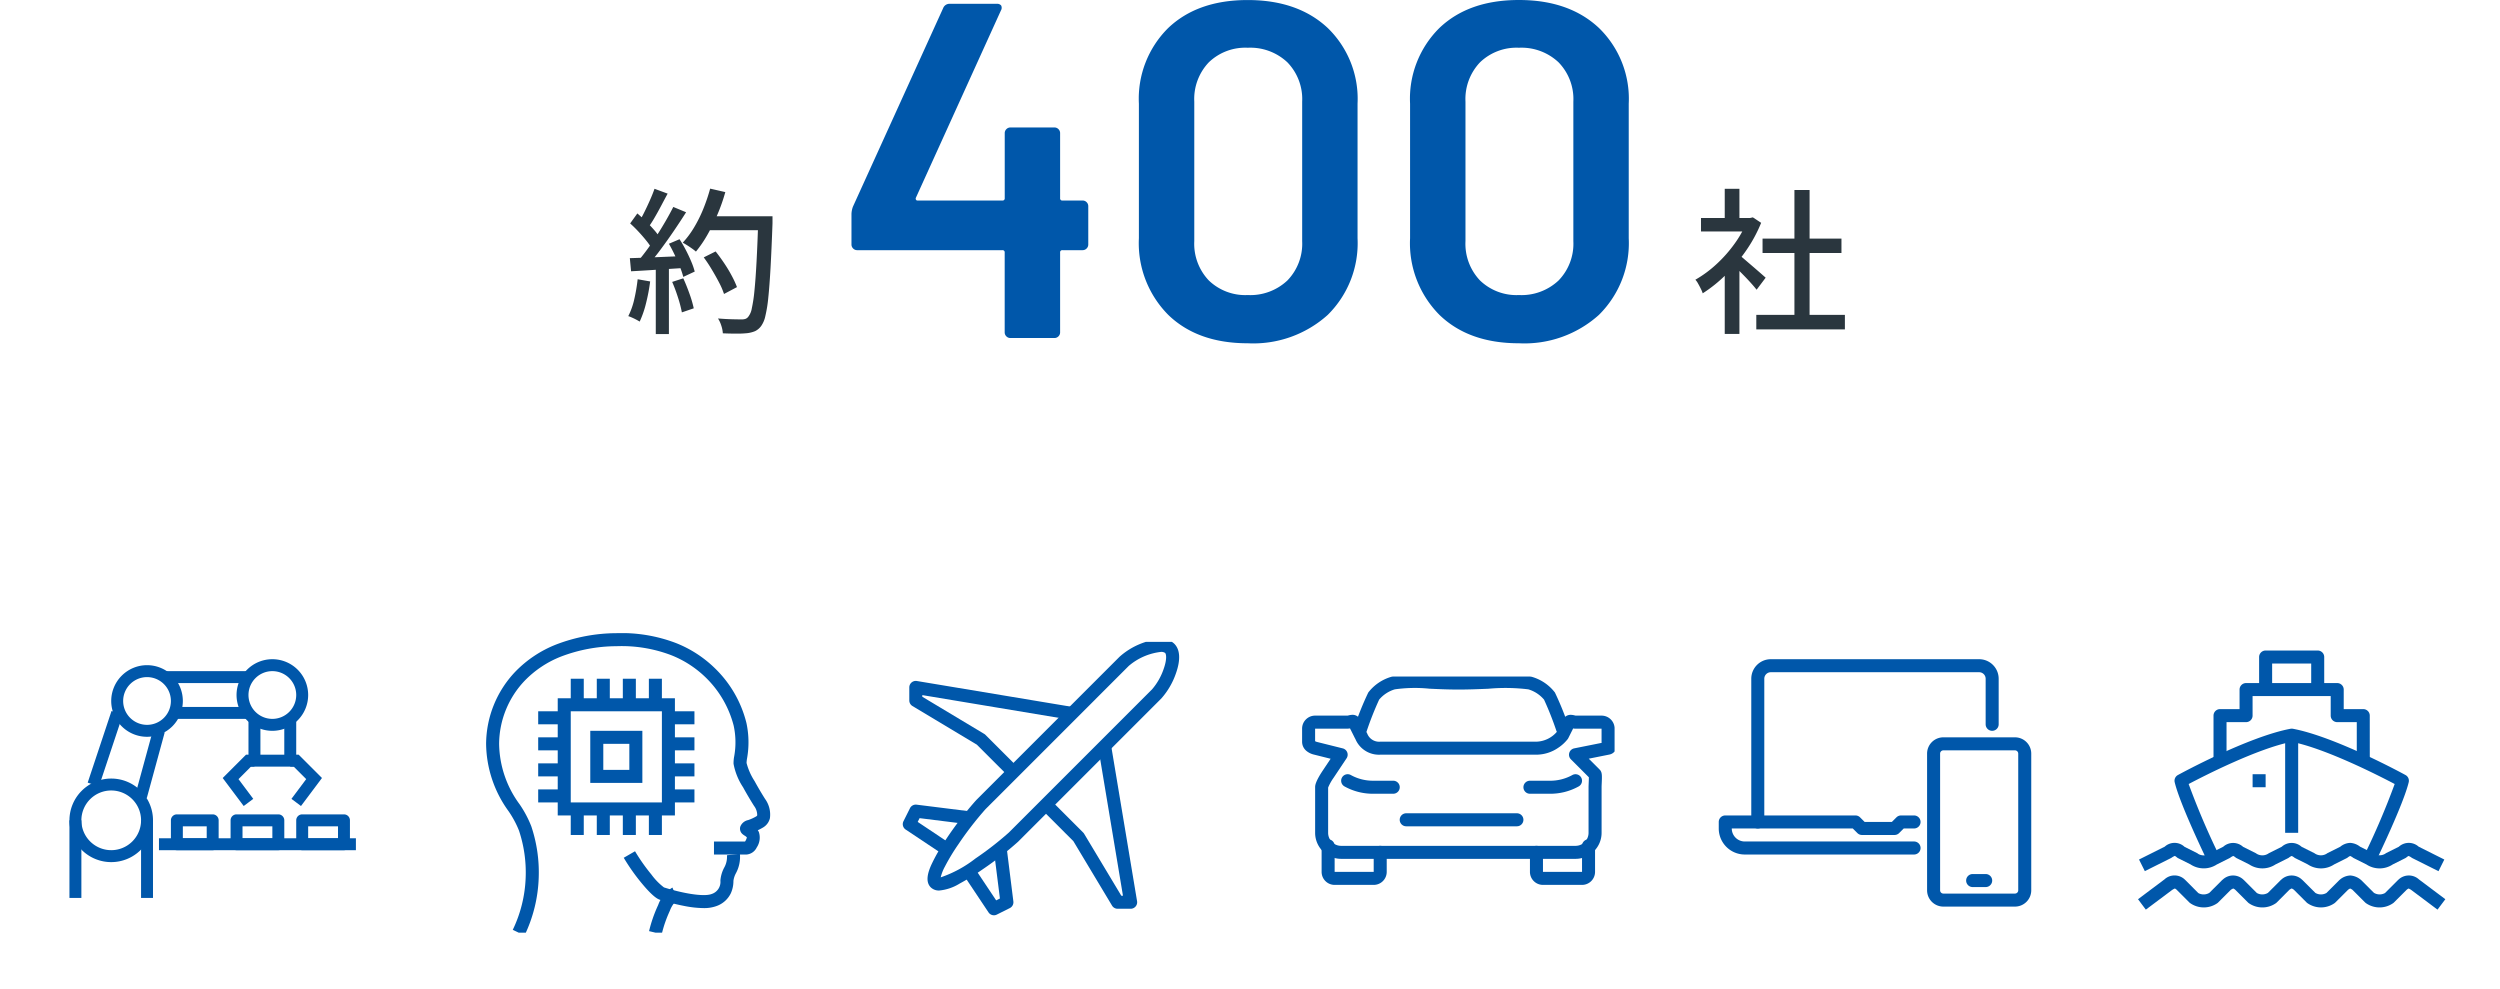 <svg xmlns="http://www.w3.org/2000/svg" xmlns:xlink="http://www.w3.org/1999/xlink" width="288" height="113.94" viewBox="0 0 288 113.94">
  <defs>
    <clipPath id="clip-path">
      <rect id="長方形_38772" data-name="長方形 38772" width="33" height="27.5" fill="none" stroke="#0057aa" stroke-width="2"/>
    </clipPath>
    <clipPath id="clip-path-2">
      <rect id="長方形_38768" data-name="長方形 38768" width="33" height="34.5" fill="none" stroke="#0057aa" stroke-width="2"/>
    </clipPath>
    <clipPath id="clip-path-3">
      <rect id="長方形_38763" data-name="長方形 38763" width="32.25" height="32.25" fill="none" stroke="#0057aa" stroke-width="2"/>
    </clipPath>
    <clipPath id="clip-path-4">
      <rect id="長方形_38760" data-name="長方形 38760" width="36" height="24" fill="none" stroke="#0057aa" stroke-width="2"/>
    </clipPath>
    <clipPath id="clip-path-5">
      <rect id="長方形_38774" data-name="長方形 38774" width="36" height="28.5" fill="none" stroke="#0057aa" stroke-width="2"/>
    </clipPath>
    <clipPath id="clip-path-6">
      <rect id="長方形_38765" data-name="長方形 38765" width="36" height="30" fill="none" stroke="#0057aa" stroke-width="2"/>
    </clipPath>
  </defs>
  <g id="グループ_62684" data-name="グループ 62684" transform="translate(-44 -10202.06)">
    <path id="パス_49918" data-name="パス 49918" d="M7.326-.666H17.532V1.008H7.326Zm.72-8.784h9.09v1.656H8.046Zm3.672-5.6h1.746V.144H11.718ZM.954-11.826h5.94v1.548H.954ZM3.69-6.12,5.382-8.136V1.53H3.69Zm0-9.072H5.382v4.1H3.69ZM5.2-7.668a6.943,6.943,0,0,1,.693.54l.954.819q.513.441.936.81t.621.549L7.362-3.564q-.252-.324-.648-.765t-.855-.909q-.459-.468-.882-.891T4.266-6.8Zm1.08-4.158h.324L6.93-11.9l.954.63A16.383,16.383,0,0,1,6.12-8.028a19.245,19.245,0,0,1-2.367,2.8,15.986,15.986,0,0,1-2.6,2.079,3.615,3.615,0,0,0-.225-.54Q.774-4,.612-4.284a2.023,2.023,0,0,0-.306-.432A13.213,13.213,0,0,0,2.718-6.489,15.3,15.3,0,0,0,4.824-8.865,12.131,12.131,0,0,0,6.282-11.5Z" transform="translate(239 10239)" fill="#2a363e"/>
    <path id="パス_49917" data-name="パス 49917" d="M28.71-15.84a.636.636,0,0,1,.467.192.636.636,0,0,1,.192.468v4.4a.636.636,0,0,1-.192.467.636.636,0,0,1-.467.193H26.4a.243.243,0,0,0-.275.275V-.66a.636.636,0,0,1-.192.468A.636.636,0,0,1,25.465,0H20.4a.636.636,0,0,1-.467-.193.636.636,0,0,1-.193-.468V-9.845a.243.243,0,0,0-.275-.275H2.75a.636.636,0,0,1-.467-.193.636.636,0,0,1-.193-.467V-14.3a2.715,2.715,0,0,1,.165-.825L12.65-38a.779.779,0,0,1,.77-.5h5.39a.6.6,0,0,1,.522.193.591.591,0,0,1-.028.577L9.515-16.17a.234.234,0,0,0,0,.22.176.176,0,0,0,.165.11h9.79a.243.243,0,0,0,.275-.275v-7.48a.636.636,0,0,1,.193-.468.636.636,0,0,1,.467-.193h5.06a.636.636,0,0,1,.468.193.636.636,0,0,1,.192.468v7.48a.243.243,0,0,0,.275.275ZM47.74.605q-5.775,0-9.157-3.273A11.713,11.713,0,0,1,35.2-11.495V-27a11.461,11.461,0,0,1,3.382-8.718q3.383-3.218,9.157-3.217t9.213,3.217A11.364,11.364,0,0,1,60.39-27v15.51a11.612,11.612,0,0,1-3.437,8.827A12.808,12.808,0,0,1,47.74.605Zm0-5.555a6.226,6.226,0,0,0,4.565-1.677,6.076,6.076,0,0,0,1.705-4.537v-16.06a6.076,6.076,0,0,0-1.705-4.537A6.226,6.226,0,0,0,47.74-33.44a6.058,6.058,0,0,0-4.482,1.677,6.131,6.131,0,0,0-1.677,4.537v16.06a6.131,6.131,0,0,0,1.677,4.537A6.058,6.058,0,0,0,47.74-4.95ZM78.98.605q-5.775,0-9.158-3.273a11.713,11.713,0,0,1-3.382-8.827V-27a11.461,11.461,0,0,1,3.382-8.718Q73.2-38.94,78.98-38.94t9.213,3.217A11.364,11.364,0,0,1,91.63-27v15.51a11.612,11.612,0,0,1-3.437,8.827A12.808,12.808,0,0,1,78.98.605Zm0-5.555a6.226,6.226,0,0,0,4.565-1.677,6.076,6.076,0,0,0,1.705-4.537v-16.06a6.076,6.076,0,0,0-1.705-4.537A6.226,6.226,0,0,0,78.98-33.44,6.058,6.058,0,0,0,74.5-31.762a6.131,6.131,0,0,0-1.677,4.537v16.06A6.131,6.131,0,0,0,74.5-6.628,6.058,6.058,0,0,0,78.98-4.95Z" transform="translate(140 10241)" fill="#0057aa"/>
    <path id="パス_49916" data-name="パス 49916" d="M9.072-7.29l1.368-.684q.5.63.99,1.359T12.3-5.166a10.792,10.792,0,0,1,.6,1.3l-1.494.792a8.229,8.229,0,0,0-.558-1.3q-.378-.729-.837-1.494A16.516,16.516,0,0,0,9.072-7.29Zm.306-4.734h6.7v1.6h-6.7Zm5.976,0h1.638v.828q-.108,3.006-.225,5.1t-.261,3.456a15.4,15.4,0,0,1-.342,2.124A3.086,3.086,0,0,1,15.7.594a1.881,1.881,0,0,1-.711.612,3.391,3.391,0,0,1-.909.234,10.82,10.82,0,0,1-1.224.054q-.774,0-1.584-.036A3.474,3.474,0,0,0,11.1.594a3.442,3.442,0,0,0-.387-.846q.882.072,1.629.09t1.089.018a1.378,1.378,0,0,0,.45-.063A.725.725,0,0,0,14.2-.45a2.11,2.11,0,0,0,.405-.954,16.747,16.747,0,0,0,.306-2.043q.135-1.323.243-3.348t.2-4.869ZM9.81-15.21l1.746.4a20.687,20.687,0,0,1-.9,2.565,22.289,22.289,0,0,1-1.17,2.367A13.814,13.814,0,0,1,8.172-7.956,5.3,5.3,0,0,0,7.731-8.3q-.279-.2-.576-.387t-.5-.3a10.472,10.472,0,0,0,1.3-1.746A15.479,15.479,0,0,0,9.018-12.87,20.644,20.644,0,0,0,9.81-15.21ZM3.4-15.192l1.512.558q-.36.666-.747,1.4t-.774,1.395a12.485,12.485,0,0,1-.747,1.152l-1.152-.486a14.2,14.2,0,0,0,.693-1.242q.351-.7.675-1.431T3.4-15.192ZM5.562-13.1l1.476.612q-.648,1.026-1.413,2.151T4.077-8.163A21.7,21.7,0,0,1,2.592-6.354L1.53-6.894q.522-.612,1.08-1.377t1.1-1.611q.54-.846,1.017-1.674T5.562-13.1ZM.594-11.2l.828-1.152q.486.414,1,.918t.936.99a5.615,5.615,0,0,1,.657.9L3.132-8.226a6.736,6.736,0,0,0-.648-.954Q2.07-9.7,1.575-10.233T.594-11.2Zm4.464,2.34,1.224-.522a14.326,14.326,0,0,1,.729,1.251q.351.675.621,1.323a8.267,8.267,0,0,1,.4,1.152L6.714-5.04A9.352,9.352,0,0,0,6.327-6.2q-.261-.657-.594-1.359T5.058-8.856ZM.558-7.2Q1.8-7.236,3.519-7.308t3.519-.144L7.02-6.084l-3.348.216Q2.016-5.76.7-5.688ZM5.436-4.464l1.278-.414q.378.828.72,1.791A12.778,12.778,0,0,1,7.92-1.422L6.552-.954a13.759,13.759,0,0,0-.441-1.692A19.065,19.065,0,0,0,5.436-4.464ZM1.458-4.77l1.44.252A20.965,20.965,0,0,1,2.421-2,11.4,11.4,0,0,1,1.692.108q-.144-.09-.378-.216t-.5-.243A3.76,3.76,0,0,0,.378-.522a8.234,8.234,0,0,0,.693-1.962A19.764,19.764,0,0,0,1.458-4.77ZM3.546-6.48H5.058V1.548H3.546Z" transform="translate(116 10239)" fill="#2a363e"/>
    <g id="グループ_62592" data-name="グループ 62592" transform="translate(0 5)">
      <g id="グループ_60840" data-name="グループ 60840" transform="translate(51.5 10272.5)">
        <g id="グループ_60839" data-name="グループ 60839" transform="translate(0.5 0.5)" clip-path="url(#clip-path)">
          <path id="線_2121" data-name="線 2121" d="M.375,8.938H-1V0H.375Z" transform="translate(1 18.563)" fill="#0057aa"/>
          <path id="線_2122" data-name="線 2122" d="M.375,8.938H-1V0H.375Z" transform="translate(9.25 18.563)" fill="#0057aa"/>
          <path id="楕円形_481" data-name="楕円形 481" d="M3.813-1A4.813,4.813,0,1,1-1,3.813,4.818,4.818,0,0,1,3.813-1Zm0,8.25A3.438,3.438,0,1,0,.375,3.813,3.441,3.441,0,0,0,3.813,7.25Z" transform="translate(1 14.75)" fill="#0057aa"/>
          <path id="パス_46814" data-name="パス 46814" d="M36,16H30.5V10.5h1.375v4.125h2.75V10.5H36Z" transform="translate(-9.875 -3.625)" fill="#0057aa"/>
          <path id="楕円形_482" data-name="楕円形 482" d="M3.125-1A4.125,4.125,0,1,1-1,3.125,4.13,4.13,0,0,1,3.125-1Zm0,6.875a2.75,2.75,0,1,0-2.75-2.75A2.753,2.753,0,0,0,3.125,5.875Z" transform="translate(20.25 1)" fill="#0057aa"/>
          <path id="パス_46815" data-name="パス 46815" d="M38.737,22.413l-1.1-.825,1.7-2.273-1.44-1.44h-.4V16.5h.972l2.685,2.685Z" transform="translate(-12.063 -5.5)" fill="#0057aa"/>
          <path id="パス_46816" data-name="パス 46816" d="M28.6,22.413l-2.42-3.227L28.865,16.5h.972v1.375h-.4L28,19.315l1.7,2.273Z" transform="translate(-8.525 -5.5)" fill="#0057aa"/>
          <path id="楕円形_483" data-name="楕円形 483" d="M3.125-1A4.125,4.125,0,1,1-1,3.125,4.13,4.13,0,0,1,3.125-1Zm0,6.875a2.75,2.75,0,1,0-2.75-2.75A2.753,2.753,0,0,0,3.125,5.875Z" transform="translate(5.813 1.688)" fill="#0057aa"/>
          <path id="線_2123" data-name="線 2123" d="M9.625.375H0V-1H9.625Z" transform="translate(11 2.375)" fill="#0057aa"/>
          <path id="線_2124" data-name="線 2124" d="M8.25.375H0V-1H8.25Z" transform="translate(12.375 6.5)" fill="#0057aa"/>
          <path id="線_2125" data-name="線 2125" d="M.362,7.661-.965,7.3,1.1-.263,2.424.1Z" transform="translate(8.551 8.332)" fill="#0057aa"/>
          <path id="線_2126" data-name="線 2126" d="M.356,8.369l-1.3-.435L1.8-.316l1.3.435Z" transform="translate(3.046 6.286)" fill="#0057aa"/>
          <path id="長方形_38769" data-name="長方形 38769" d="M-.312-1H4.5a.688.688,0,0,1,.688.688v2.75a.688.688,0,0,1-.687.688H-.312A.688.688,0,0,1-1,2.438V-.312A.688.688,0,0,1-.312-1ZM3.813.375H.375V1.75H3.813Z" transform="translate(19.563 18.875)" fill="#0057aa"/>
          <path id="長方形_38770" data-name="長方形 38770" d="M-.312-1H3.813A.688.688,0,0,1,4.5-.312v2.75a.688.688,0,0,1-.687.688H-.312A.688.688,0,0,1-1,2.438V-.312A.688.688,0,0,1-.312-1ZM3.125.375H.375V1.75h2.75Z" transform="translate(12.688 18.875)" fill="#0057aa"/>
          <path id="長方形_38771" data-name="長方形 38771" d="M-.312-1H4.5a.688.688,0,0,1,.688.688v2.75a.688.688,0,0,1-.687.688H-.312A.688.688,0,0,1-1,2.438V-.312A.688.688,0,0,1-.312-1ZM3.813.375H.375V1.75H3.813Z" transform="translate(27.125 18.875)" fill="#0057aa"/>
          <path id="線_2127" data-name="線 2127" d="M22.688.375H0V-1H22.688Z" transform="translate(10.313 21.625)" fill="#0057aa"/>
        </g>
      </g>
      <g id="長方形_39707" data-name="長方形 39707" opacity="0">
        <rect id="長方形_39707-2" data-name="長方形 39707" width="48" height="48" transform="translate(44 10263)" fill="#fff"/>
        <path id="長方形_39707_-_アウトライン" data-name="長方形 39707 - アウトライン" d="M1,1V47H47V1H1M0,0H48V48H0Z" transform="translate(44 10263)" fill="#707070"/>
      </g>
    </g>
    <g id="グループ_62593" data-name="グループ 62593" transform="translate(0 3)">
      <g id="グループ_60838" data-name="グループ 60838" transform="translate(100.271 10271.5)">
        <g id="グループ_60837" data-name="グループ 60837" transform="translate(-0.271 0.5)" clip-path="url(#clip-path-2)">
          <path id="パス_46811" data-name="パス 46811" d="M4.154,35.324,2.8,34.673a15.087,15.087,0,0,0,1.488-6.084,15.225,15.225,0,0,0-.773-5.349A11.315,11.315,0,0,0,2.31,21,13.417,13.417,0,0,1-.271,13.248,12.155,12.155,0,0,1,3.119,4.91a13.335,13.335,0,0,1,4.665-3.1A19.575,19.575,0,0,1,14.713.5,17.531,17.531,0,0,1,21.6,1.637a13.514,13.514,0,0,1,4.534,2.951,13.169,13.169,0,0,1,3.583,6.255,10.542,10.542,0,0,1,.078,4.052,4.049,4.049,0,0,0-.063.554,7.047,7.047,0,0,0,.923,2.089c.52.956,1.06,1.824,1.208,2.053a3.081,3.081,0,0,1,.561,2.222,1.686,1.686,0,0,1-.808,1.081,6.11,6.11,0,0,1-.589.308,2,2,0,0,1,.118.194,2.041,2.041,0,0,1-.243,1.793A1.426,1.426,0,0,1,29.729,26h-3.75V24.5h3.58a1.384,1.384,0,0,0,.21-.471,1,1,0,0,0-.262-.209,1.656,1.656,0,0,1-.246-.179.826.826,0,0,1-.252-.848,1.226,1.226,0,0,1,.908-.762,5.028,5.028,0,0,0,.93-.426c.087-.052.1-.093.113-.133a1.748,1.748,0,0,0-.359-1.064c-.156-.242-.724-1.154-1.267-2.151a7.3,7.3,0,0,1-1.1-2.707,4.223,4.223,0,0,1,.077-.877,9.057,9.057,0,0,0-.062-3.517,11.843,11.843,0,0,0-3.17-5.5A12.022,12.022,0,0,0,21.041,3.03,16.046,16.046,0,0,0,14.744,2a18.09,18.09,0,0,0-6.4,1.2A11.846,11.846,0,0,0,4.2,5.95a10.642,10.642,0,0,0-2.972,7.3,11.977,11.977,0,0,0,2.35,6.95,12.516,12.516,0,0,1,1.36,2.558,16.74,16.74,0,0,1,.852,5.881A16.578,16.578,0,0,1,4.154,35.324Z" transform="translate(0.271 -0.498)" fill="#0057aa"/>
          <path id="パス_46812" data-name="パス 46812" d="M26.215,44.945l-1.458-.351a15.874,15.874,0,0,1,1.05-3.009,3.82,3.82,0,0,1,1.642-2.008l.574,1.386a3.184,3.184,0,0,0-.874,1.294A14.363,14.363,0,0,0,26.215,44.945Z" transform="translate(-5.985 -10.269)" fill="#0057aa"/>
          <path id="パス_46813" data-name="パス 46813" d="M30.06,40.548a11.907,11.907,0,0,1-2.121-.227,25.682,25.682,0,0,1-2.9-.732c-.175-.056-.708-.225-2.072-1.868a23.085,23.085,0,0,1-2.1-2.971l1.3-.751a21.514,21.514,0,0,0,1.888,2.683A7.189,7.189,0,0,0,25.5,38.165c1.969.625,4.521,1.128,5.491.759a1.459,1.459,0,0,0,1.014-1.512c0-.029,0-.055,0-.079a3.849,3.849,0,0,1,.423-1.427,2.54,2.54,0,0,0,.331-1.447l1.49-.169a3.944,3.944,0,0,1-.456,2.237,2.538,2.538,0,0,0-.29.887c0,.02,0,.041,0,.064a3.44,3.44,0,0,1-.291,1.344,2.906,2.906,0,0,1-1.689,1.5A4.158,4.158,0,0,1,30.06,40.548Z" transform="translate(-5.012 -8.875)" fill="#0057aa"/>
          <path id="長方形_38766" data-name="長方形 38766" d="M-1-1H12.5V12.5H-1ZM11,.5H.5V11H11Z" transform="translate(9.25 8.5)" fill="#0057aa"/>
          <path id="長方形_38767" data-name="長方形 38767" d="M-1-1H5V5H-1ZM3.5.5H.5v3h3Z" transform="translate(13 12.25)" fill="#0057aa"/>
          <path id="線_2105" data-name="線 2105" d="M.5,3H-1V0H.5Z" transform="translate(10.75 5.25)" fill="#0057aa"/>
          <path id="線_2106" data-name="線 2106" d="M.5,3H-1V0H.5Z" transform="translate(13.75 5.25)" fill="#0057aa"/>
          <path id="線_2107" data-name="線 2107" d="M.5,3H-1V0H.5Z" transform="translate(16.75 5.25)" fill="#0057aa"/>
          <path id="線_2108" data-name="線 2108" d="M.5,3H-1V0H.5Z" transform="translate(19.75 5.25)" fill="#0057aa"/>
          <path id="線_2109" data-name="線 2109" d="M.5,3H-1V0H.5Z" transform="translate(10.75 20.25)" fill="#0057aa"/>
          <path id="線_2110" data-name="線 2110" d="M.5,3H-1V0H.5Z" transform="translate(13.75 20.25)" fill="#0057aa"/>
          <path id="線_2111" data-name="線 2111" d="M.5,3H-1V0H.5Z" transform="translate(16.75 20.25)" fill="#0057aa"/>
          <path id="線_2112" data-name="線 2112" d="M.5,3H-1V0H.5Z" transform="translate(19.75 20.25)" fill="#0057aa"/>
          <path id="線_2113" data-name="線 2113" d="M3,.5H0V-1H3Z" transform="translate(6 10)" fill="#0057aa"/>
          <path id="線_2114" data-name="線 2114" d="M3,.5H0V-1H3Z" transform="translate(6 13)" fill="#0057aa"/>
          <path id="線_2115" data-name="線 2115" d="M3,.5H0V-1H3Z" transform="translate(6 16)" fill="#0057aa"/>
          <path id="線_2116" data-name="線 2116" d="M3,.5H0V-1H3Z" transform="translate(6 19)" fill="#0057aa"/>
          <path id="線_2117" data-name="線 2117" d="M3,.5H0V-1H3Z" transform="translate(21 10)" fill="#0057aa"/>
          <path id="線_2118" data-name="線 2118" d="M3,.5H0V-1H3Z" transform="translate(21 13)" fill="#0057aa"/>
          <path id="線_2119" data-name="線 2119" d="M3,.5H0V-1H3Z" transform="translate(21 16)" fill="#0057aa"/>
          <path id="線_2120" data-name="線 2120" d="M3,.5H0V-1H3Z" transform="translate(21 19)" fill="#0057aa"/>
        </g>
      </g>
      <g id="長方形_39708" data-name="長方形 39708" opacity="0">
        <rect id="長方形_39708-2" data-name="長方形 39708" width="48" height="48" transform="translate(92 10265)" fill="#fff"/>
        <path id="長方形_39708_-_アウトライン" data-name="長方形 39708 - アウトライン" d="M1,1V47H47V1H1M0,0H48V48H0Z" transform="translate(92 10265)" fill="#707070"/>
      </g>
    </g>
    <g id="グループ_62594" data-name="グループ 62594" transform="translate(0 3)">
      <g id="グループ_60831" data-name="グループ 60831" transform="translate(147.5 10272.5)">
        <g id="グループ_60830" data-name="グループ 60830" transform="translate(0.5 0.5)" clip-path="url(#clip-path-3)">
          <path id="パス_46799" data-name="パス 46799" d="M31.129.041h0A2.106,2.106,0,0,1,32.681.6c.673.673.738,1.851.188,3.406a8.544,8.544,0,0,1-1.688,2.9l-16.5,16.5a38.243,38.243,0,0,1-4.052,3.16,27.75,27.75,0,0,1-2.694,1.669,5.418,5.418,0,0,1-2.336.791,1.333,1.333,0,0,1-.979-.369c-.666-.666-.292-1.772.047-2.546a20.274,20.274,0,0,1,1.661-2.9A40.041,40.041,0,0,1,9.87,18.6L26.37,2.1A8.241,8.241,0,0,1,31.129.041ZM5.769,27.51a13.669,13.669,0,0,0,4.008-2.177,37,37,0,0,0,3.843-2.986l16.5-16.5A7.1,7.1,0,0,0,31.454,3.5c.386-1.089.31-1.7.166-1.844a.768.768,0,0,0-.491-.118,6.9,6.9,0,0,0-3.7,1.618l-16.5,16.5a38.084,38.084,0,0,0-3.106,4.018,23.805,23.805,0,0,0-1.574,2.6A5.036,5.036,0,0,0,5.769,27.51Z" transform="translate(-1.4 -0.378)" fill="#0057aa"/>
          <path id="パス_46800" data-name="パス 46800" d="M31.874,35.06h-1.5a.75.75,0,0,1-.643-.364l-4.452-7.421-3.685-3.685,1.061-1.061,3.75,3.75a.75.75,0,0,1,.113.144L30.8,33.56h.19L28.134,16.434l1.48-.247,3,18a.75.75,0,0,1-.74.873Z" transform="translate(-5.624 -4.31)" fill="#0057aa"/>
          <path id="パス_46801" data-name="パス 46801" d="M12.95,17.468,9.265,13.783,1.845,9.331a.75.75,0,0,1-.364-.643v-1.5a.75.75,0,0,1,.873-.74l18,3-.247,1.48L2.98,8.073v.19l7.136,4.282a.75.75,0,0,1,.144.113l3.75,3.75Z" transform="translate(-0.73 -1.937)" fill="#0057aa"/>
          <path id="パス_46802" data-name="パス 46802" d="M13.2,39.687a.75.75,0,0,1-.624-.334l-3-4.5,1.248-.832,2.633,3.949.433-.217L13.2,32.28l1.488-.186.75,6a.75.75,0,0,1-.409.764l-1.5.75A.748.748,0,0,1,13.2,39.687Z" transform="translate(-2.698 -8.186)" fill="#0057aa"/>
          <path id="パス_46803" data-name="パス 46803" d="M5.325,31.145l-4.5-3a.75.75,0,0,1-.255-.959l.75-1.5a.75.75,0,0,1,.764-.409l6,.75L7.9,27.515l-5.473-.684-.217.433L6.157,29.9Z" transform="translate(-0.491 -6.52)" fill="#0057aa"/>
        </g>
      </g>
      <g id="長方形_39709" data-name="長方形 39709" opacity="0">
        <rect id="長方形_39709-2" data-name="長方形 39709" width="48" height="48" transform="translate(140 10265)" fill="#fff"/>
        <path id="長方形_39709_-_アウトライン" data-name="長方形 39709 - アウトライン" d="M1,1V47H47V1H1M0,0H48V48H0Z" transform="translate(140 10265)" fill="#707070"/>
      </g>
    </g>
    <g id="グループ_62595" data-name="グループ 62595" transform="translate(0 7)">
      <g id="グループ_60825" data-name="グループ 60825" transform="translate(194.447 10272.663)">
        <g id="グループ_60824" data-name="グループ 60824" transform="translate(-0.447 0.337)" clip-path="url(#clip-path-4)">
          <path id="パス_46777" data-name="パス 46777" d="M56.834,129.587h-2.25a6.741,6.741,0,0,1-3.35-.837.75.75,0,0,1,.7-1.327,5.265,5.265,0,0,0,2.65.663h2.25a.75.75,0,0,1,0,1.5Z" transform="translate(-46.333 -116.087)" fill="#0057aa"/>
          <path id="パス_46778" data-name="パス 46778" d="M36.553,214.237h-4.5a1.5,1.5,0,0,1-1.5-1.5v-3a.75.75,0,0,1,1.5,0v3h4.5v-2.25a.75.75,0,0,1,1.5,0v2.25A1.5,1.5,0,0,1,36.553,214.237Z" transform="translate(-28.303 -190.237)" fill="#0057aa"/>
          <path id="パス_46779" data-name="パス 46779" d="M278.052,129.587H275.8a.75.75,0,0,1,0-1.5h2.25a5.265,5.265,0,0,0,2.65-.663.75.75,0,0,1,.7,1.327A6.741,6.741,0,0,1,278.052,129.587Z" transform="translate(-249.551 -116.087)" fill="#0057aa"/>
          <path id="パス_46780" data-name="パス 46780" d="M292.553,214.237h-4.5a1.5,1.5,0,0,1-1.5-1.5v-2.25a.75.75,0,0,1,1.5,0v2.25h4.5v-3a.75.75,0,0,1,1.5,0v3A1.5,1.5,0,0,1,292.553,214.237Z" transform="translate(-260.303 -190.237)" fill="#0057aa"/>
          <path id="パス_46781" data-name="パス 46781" d="M12.352,55.213a.97.97,0,0,1,.825.427.752.752,0,0,1,.047.081l.732,1.463c.035.058.064.117.1.183a1.463,1.463,0,0,0,1.5.94h18a3.234,3.234,0,0,0,2.363-1.153l.716-1.432a.753.753,0,0,1,.047-.081.97.97,0,0,1,.824-.427,1.873,1.873,0,0,1,.451.067c.036.009.088.021.113.025h2.986a1.5,1.5,0,0,1,1.5,1.5v1.487c.007.021.028.065.042.094a.989.989,0,0,1,.064.865.955.955,0,0,1-.643.523q-.032.01-.066.016l-2.376.475,1.259,1.259a.75.75,0,0,1,.094.114c.184.276.18.6.141,1.478-.008.175-.015.341-.015.438v5.25a3,3,0,0,1-3,3h-27a3,3,0,0,1-3-3v-5.25c0-.165,0-.6.876-1.916l.91-1.364-1.968-.492-.031-.008a2.092,2.092,0,0,1-.811-.422,1.364,1.364,0,0,1-.477-1.048v-1.5a1.5,1.5,0,0,1,1.5-1.5h3.736c.025,0,.077-.017.113-.025A1.873,1.873,0,0,1,12.352,55.213Zm.323,2.753a.751.751,0,0,1-.043-.075l-.557-1.113a1.469,1.469,0,0,1-.273.028H8.053v1.445a.9.9,0,0,0,.2.082l2.983.746a.75.75,0,0,1,.442,1.144l-1.5,2.25a5.654,5.654,0,0,0-.624,1.122v5.212a1.5,1.5,0,0,0,1.5,1.5h27a1.5,1.5,0,0,0,1.5-1.5v-5.25c0-.13.008-.3.016-.5.008-.175.02-.46.02-.648l-2.067-2.067a.75.75,0,0,1,.383-1.266l3.154-.631c0-.043-.007-.088-.007-.134v-1.5h-3a1.47,1.47,0,0,1-.273-.028l-.557,1.113A.75.75,0,0,1,37.16,58a4.618,4.618,0,0,1-1.082,1,4.479,4.479,0,0,1-2.525.806h-18a2.937,2.937,0,0,1-2.847-1.777Z" transform="translate(-6.553 -50.806)" fill="#0057aa"/>
          <path id="パス_46782" data-name="パス 46782" d="M65.265,14.03a.751.751,0,0,1-.707-1,34.379,34.379,0,0,1,1.58-3.911A5.151,5.151,0,0,1,68.826,7.3a16.779,16.779,0,0,1,4.417-.121c.991.045,2.113.1,3.271.1,1.123,0,2.277-.047,3.392-.092a21.364,21.364,0,0,1,5.047.116,5.151,5.151,0,0,1,2.688,1.814,34.378,34.378,0,0,1,1.58,3.911.75.75,0,0,1-1.413.5,36.441,36.441,0,0,0-1.42-3.589,3.758,3.758,0,0,0-1.812-1.186,21.746,21.746,0,0,0-4.608-.069c-1.131.046-2.3.093-3.453.093-1.192,0-2.333-.052-3.34-.1a16.62,16.62,0,0,0-3.972.074,3.759,3.759,0,0,0-1.812,1.186,36.433,36.433,0,0,0-1.42,3.589A.75.75,0,0,1,65.265,14.03Z" transform="translate(-58.514 -7.28)" fill="#0057aa"/>
          <path id="パス_46783" data-name="パス 46783" d="M136.553,176.837H123.8a.75.75,0,0,1,0-1.5h12.75a.75.75,0,0,1,0,1.5Z" transform="translate(-111.803 -159.587)" fill="#0057aa"/>
        </g>
      </g>
      <g id="長方形_39710" data-name="長方形 39710" opacity="0">
        <rect id="長方形_39710-2" data-name="長方形 39710" width="48" height="48" transform="translate(188 10261)" fill="#fff"/>
        <path id="長方形_39710_-_アウトライン" data-name="長方形 39710 - アウトライン" d="M1,1V47H47V1H1M0,0H48V48H0Z" transform="translate(188 10261)" fill="#707070"/>
      </g>
    </g>
    <g id="グループ_62596" data-name="グループ 62596" transform="translate(0 6)">
      <g id="グループ_60842" data-name="グループ 60842" transform="translate(242.447 10271.663)">
        <g id="グループ_60841" data-name="グループ 60841" transform="translate(-0.447 0.337)" clip-path="url(#clip-path-5)">
          <path id="パス_46817" data-name="パス 46817" d="M5.3,19.837a.75.75,0,0,1-.75-.75V2.587A2.253,2.253,0,0,1,6.8.337h24a2.253,2.253,0,0,1,2.25,2.25v5.25a.75.75,0,0,1-1.5,0V2.587a.751.751,0,0,0-.75-.75H6.8a.751.751,0,0,0-.75.75v16.5A.75.75,0,0,1,5.3,19.837Z" transform="translate(-0.803 -0.337)" fill="#0057aa"/>
          <path id="長方形_38773" data-name="長方形 38773" d="M.875-1h8.25A1.877,1.877,0,0,1,11,.875v15.75A1.877,1.877,0,0,1,9.125,18.5H.875A1.877,1.877,0,0,1-1,16.625V.875A1.877,1.877,0,0,1,.875-1Zm8.25,18a.375.375,0,0,0,.375-.375V.875A.375.375,0,0,0,9.125.5H.875A.375.375,0,0,0,.5.875v15.75A.375.375,0,0,0,.875,17Z" transform="translate(25 10)" fill="#0057aa"/>
          <path id="線_2128" data-name="線 2128" d="M1.25.5H-.25A.75.75,0,0,1-1-.25.75.75,0,0,1-.25-1h1.5A.75.75,0,0,1,2-.25.75.75,0,0,1,1.25.5Z" transform="translate(29.5 25.75)" fill="#0057aa"/>
          <path id="パス_46818" data-name="パス 46818" d="M22.053,28.837H2.553a3,3,0,0,1-3-3v-.75a.75.75,0,0,1,.75-.75h15a.75.75,0,0,1,.53.22l.53.53h3.129l.53-.53a.75.75,0,0,1,.53-.22h1.5a.75.75,0,0,1,0,1.5H20.863l-.53.53a.75.75,0,0,1-.53.22h-3.75a.75.75,0,0,1-.53-.22l-.53-.53H1.053a1.5,1.5,0,0,0,1.5,1.5h19.5a.75.75,0,0,1,0,1.5Z" transform="translate(0.447 -6.337)" fill="#0057aa"/>
        </g>
      </g>
      <g id="長方形_39711" data-name="長方形 39711" opacity="0">
        <rect id="長方形_39711-2" data-name="長方形 39711" width="48" height="48" transform="translate(236 10262)" fill="#fff"/>
        <path id="長方形_39711_-_アウトライン" data-name="長方形 39711 - アウトライン" d="M1,1V47H47V1H1M0,0H48V48H0Z" transform="translate(236 10262)" fill="#707070"/>
      </g>
    </g>
    <g id="グループ_62597" data-name="グループ 62597" transform="translate(0 4)">
      <g id="グループ_60836" data-name="グループ 60836" transform="translate(290.447 10272.663)">
        <path id="パス_46806" data-name="パス 46806" d="M29.553,14.337h-1.5v-4.5H25.8a.75.75,0,0,1-.75-.75V6.837h-9v2.25a.75.75,0,0,1-.75.75h-2.25v4.5h-1.5V9.087a.75.75,0,0,1,.75-.75h2.25V6.087a.75.75,0,0,1,.75-.75H25.8a.75.75,0,0,1,.75.75v2.25H28.8a.75.75,0,0,1,.75.75Z" transform="translate(-3 -1.25)" fill="#0057aa"/>
        <g id="グループ_60835" data-name="グループ 60835" transform="translate(-0.447 0.337)">
          <g id="グループ_60834" data-name="グループ 60834" clip-path="url(#clip-path-6)">
            <path id="パス_46807" data-name="パス 46807" d="M26.053,4.837h-1.5v-3h-4.5v3h-1.5V1.087a.75.75,0,0,1,.75-.75h6a.75.75,0,0,1,.75.75Z" transform="translate(-4.303 -0.337)" fill="#0057aa"/>
            <path id="パス_46808" data-name="パス 46808" d="M28.728,27.664l-1.35-.655a86.882,86.882,0,0,0,3.542-8.294c-1.813-.956-7.928-4.079-11.867-4.865C15.111,14.637,9,17.76,7.186,18.716a86.853,86.853,0,0,0,3.542,8.294l-1.35.655c-.13-.269-3.2-6.611-3.8-9.153a.75.75,0,0,1,.37-.832c.329-.18,8.108-4.415,12.971-5.329a.75.75,0,0,1,.277,0c4.863.914,12.643,5.149,12.971,5.329a.75.75,0,0,1,.37.832C31.926,21.053,28.858,27.4,28.728,27.664Z" transform="translate(-1.053 -3.337)" fill="#0057aa"/>
            <path id="パス_46809" data-name="パス 46809" d="M34.606,33.144l-3-1.5a.748.748,0,0,1-.084-.049,1.58,1.58,0,0,0-.361-.205,1.1,1.1,0,0,0-.248.166.75.75,0,0,1-.136.088l-1.435.718a2.746,2.746,0,0,1-3.032.009l-1.453-.727a.748.748,0,0,1-.1-.059,1.329,1.329,0,0,0-.329-.194,1.144,1.144,0,0,0-.282.178.75.75,0,0,1-.12.075l-1.443.722a2.745,2.745,0,0,1-3.032,0l-1.446-.723a.75.75,0,0,1-.113-.07,1.189,1.189,0,0,0-.3-.182,1.256,1.256,0,0,0-.316.189.749.749,0,0,1-.1.063l-1.451.725a2.747,2.747,0,0,1-3.031-.006l-1.439-.719a.749.749,0,0,1-.13-.083,1.11,1.11,0,0,0-.261-.171,1.456,1.456,0,0,0-.349.2.75.75,0,0,1-.089.053l-1.458.729a2.755,2.755,0,0,1-3.033-.014l-1.43-.715a.749.749,0,0,1-.147-.1,1.081,1.081,0,0,0-.227-.159,1.794,1.794,0,0,0-.38.212.748.748,0,0,1-.075.043l-3,1.5L.106,31.8l2.962-1.481a1.682,1.682,0,0,1,2.283.018l1.425.713a.75.75,0,0,1,.147.1,1.259,1.259,0,0,0,1.343-.044.75.75,0,0,1,.089-.053l1.455-.728a1.7,1.7,0,0,1,2.281.01l1.435.717a.75.75,0,0,1,.129.082A1.256,1.256,0,0,0,15,31.115a.749.749,0,0,1,.1-.063l1.448-.724a1.7,1.7,0,0,1,2.28,0l1.443.722a.75.75,0,0,1,.114.07,1.253,1.253,0,0,0,1.346,0,.751.751,0,0,1,.12-.075l1.439-.719a1.889,1.889,0,0,1,1.15-.443,2.028,2.028,0,0,1,1.132.437l1.45.725a.75.75,0,0,1,.1.059,1.257,1.257,0,0,0,1.345.029.75.75,0,0,1,.136-.088l1.431-.716a1.7,1.7,0,0,1,2.282-.013L35.276,31.8Z" transform="translate(0.309 -7.723)" fill="#0057aa"/>
            <path id="パス_46810" data-name="パス 46810" d="M34.453,38.823l-2.985-2.238a1.519,1.519,0,0,0-.346-.195,1,1,0,0,0-.219.143L29.433,38a.751.751,0,0,1-.059.053,2.73,2.73,0,0,1-3.155.029.75.75,0,0,1-.1-.082L24.669,36.55a1.15,1.15,0,0,0-.279-.159,1.016,1.016,0,0,0-.244.149L22.683,38a.75.75,0,0,1-.075.066,2.732,2.732,0,0,1-3.154,0,.75.75,0,0,1-.081-.07l-1.46-1.46a1.049,1.049,0,0,0-.255-.152,1.094,1.094,0,0,0-.269.156L15.933,38a.751.751,0,0,1-.091.078,2.733,2.733,0,0,1-3.154-.019A.749.749,0,0,1,12.622,38l-1.467-1.467a1,1,0,0,0-.229-.145,1.247,1.247,0,0,0-.294.163L9.183,38a.75.75,0,0,1-.106.088,2.735,2.735,0,0,1-3.157-.044Q5.9,38.027,5.872,38L4.4,36.528a1,1,0,0,0-.2-.14,1.708,1.708,0,0,0-.36.2L.853,38.823l-.9-1.2,3-2.25.039-.027a1.71,1.71,0,0,1,2.393.053q.025.021.048.044L6.9,36.915a1.271,1.271,0,0,0,1.273-.028l1.444-1.444a.75.75,0,0,1,.106-.088,1.727,1.727,0,0,1,2.39.03.75.75,0,0,1,.065.058l1.463,1.463a1.276,1.276,0,0,0,1.276-.012l1.451-1.451a.75.75,0,0,1,.091-.077,1.726,1.726,0,0,1,2.388.007.75.75,0,0,1,.082.071L20.389,36.9a1.274,1.274,0,0,0,1.276,0l1.458-1.458a.749.749,0,0,1,.075-.066,1.956,1.956,0,0,1,1.208-.487,2.093,2.093,0,0,1,1.18.471.751.751,0,0,1,.1.082l1.448,1.448a1.274,1.274,0,0,0,1.275.018l1.466-1.466a.75.75,0,0,1,.059-.053,1.727,1.727,0,0,1,2.391-.039l.031.022,3,2.25Z" transform="translate(0.347 -8.973)" fill="#0057aa"/>
            <path id="線_2103" data-name="線 2103" d="M.5,11.25H-1V0H.5Z" transform="translate(18.25 9.75)" fill="#0057aa"/>
            <path id="線_2104" data-name="線 2104" d="M.5,1.5H-1V0H.5Z" transform="translate(14.5 14.25)" fill="#0057aa"/>
          </g>
        </g>
      </g>
      <g id="長方形_39712" data-name="長方形 39712" opacity="0">
        <rect id="長方形_39712-2" data-name="長方形 39712" width="48" height="48" transform="translate(284 10264)" fill="#fff"/>
        <path id="長方形_39712_-_アウトライン" data-name="長方形 39712 - アウトライン" d="M1,1V47H47V1H1M0,0H48V48H0Z" transform="translate(284 10264)" fill="#707070"/>
      </g>
    </g>
  </g>
</svg>
